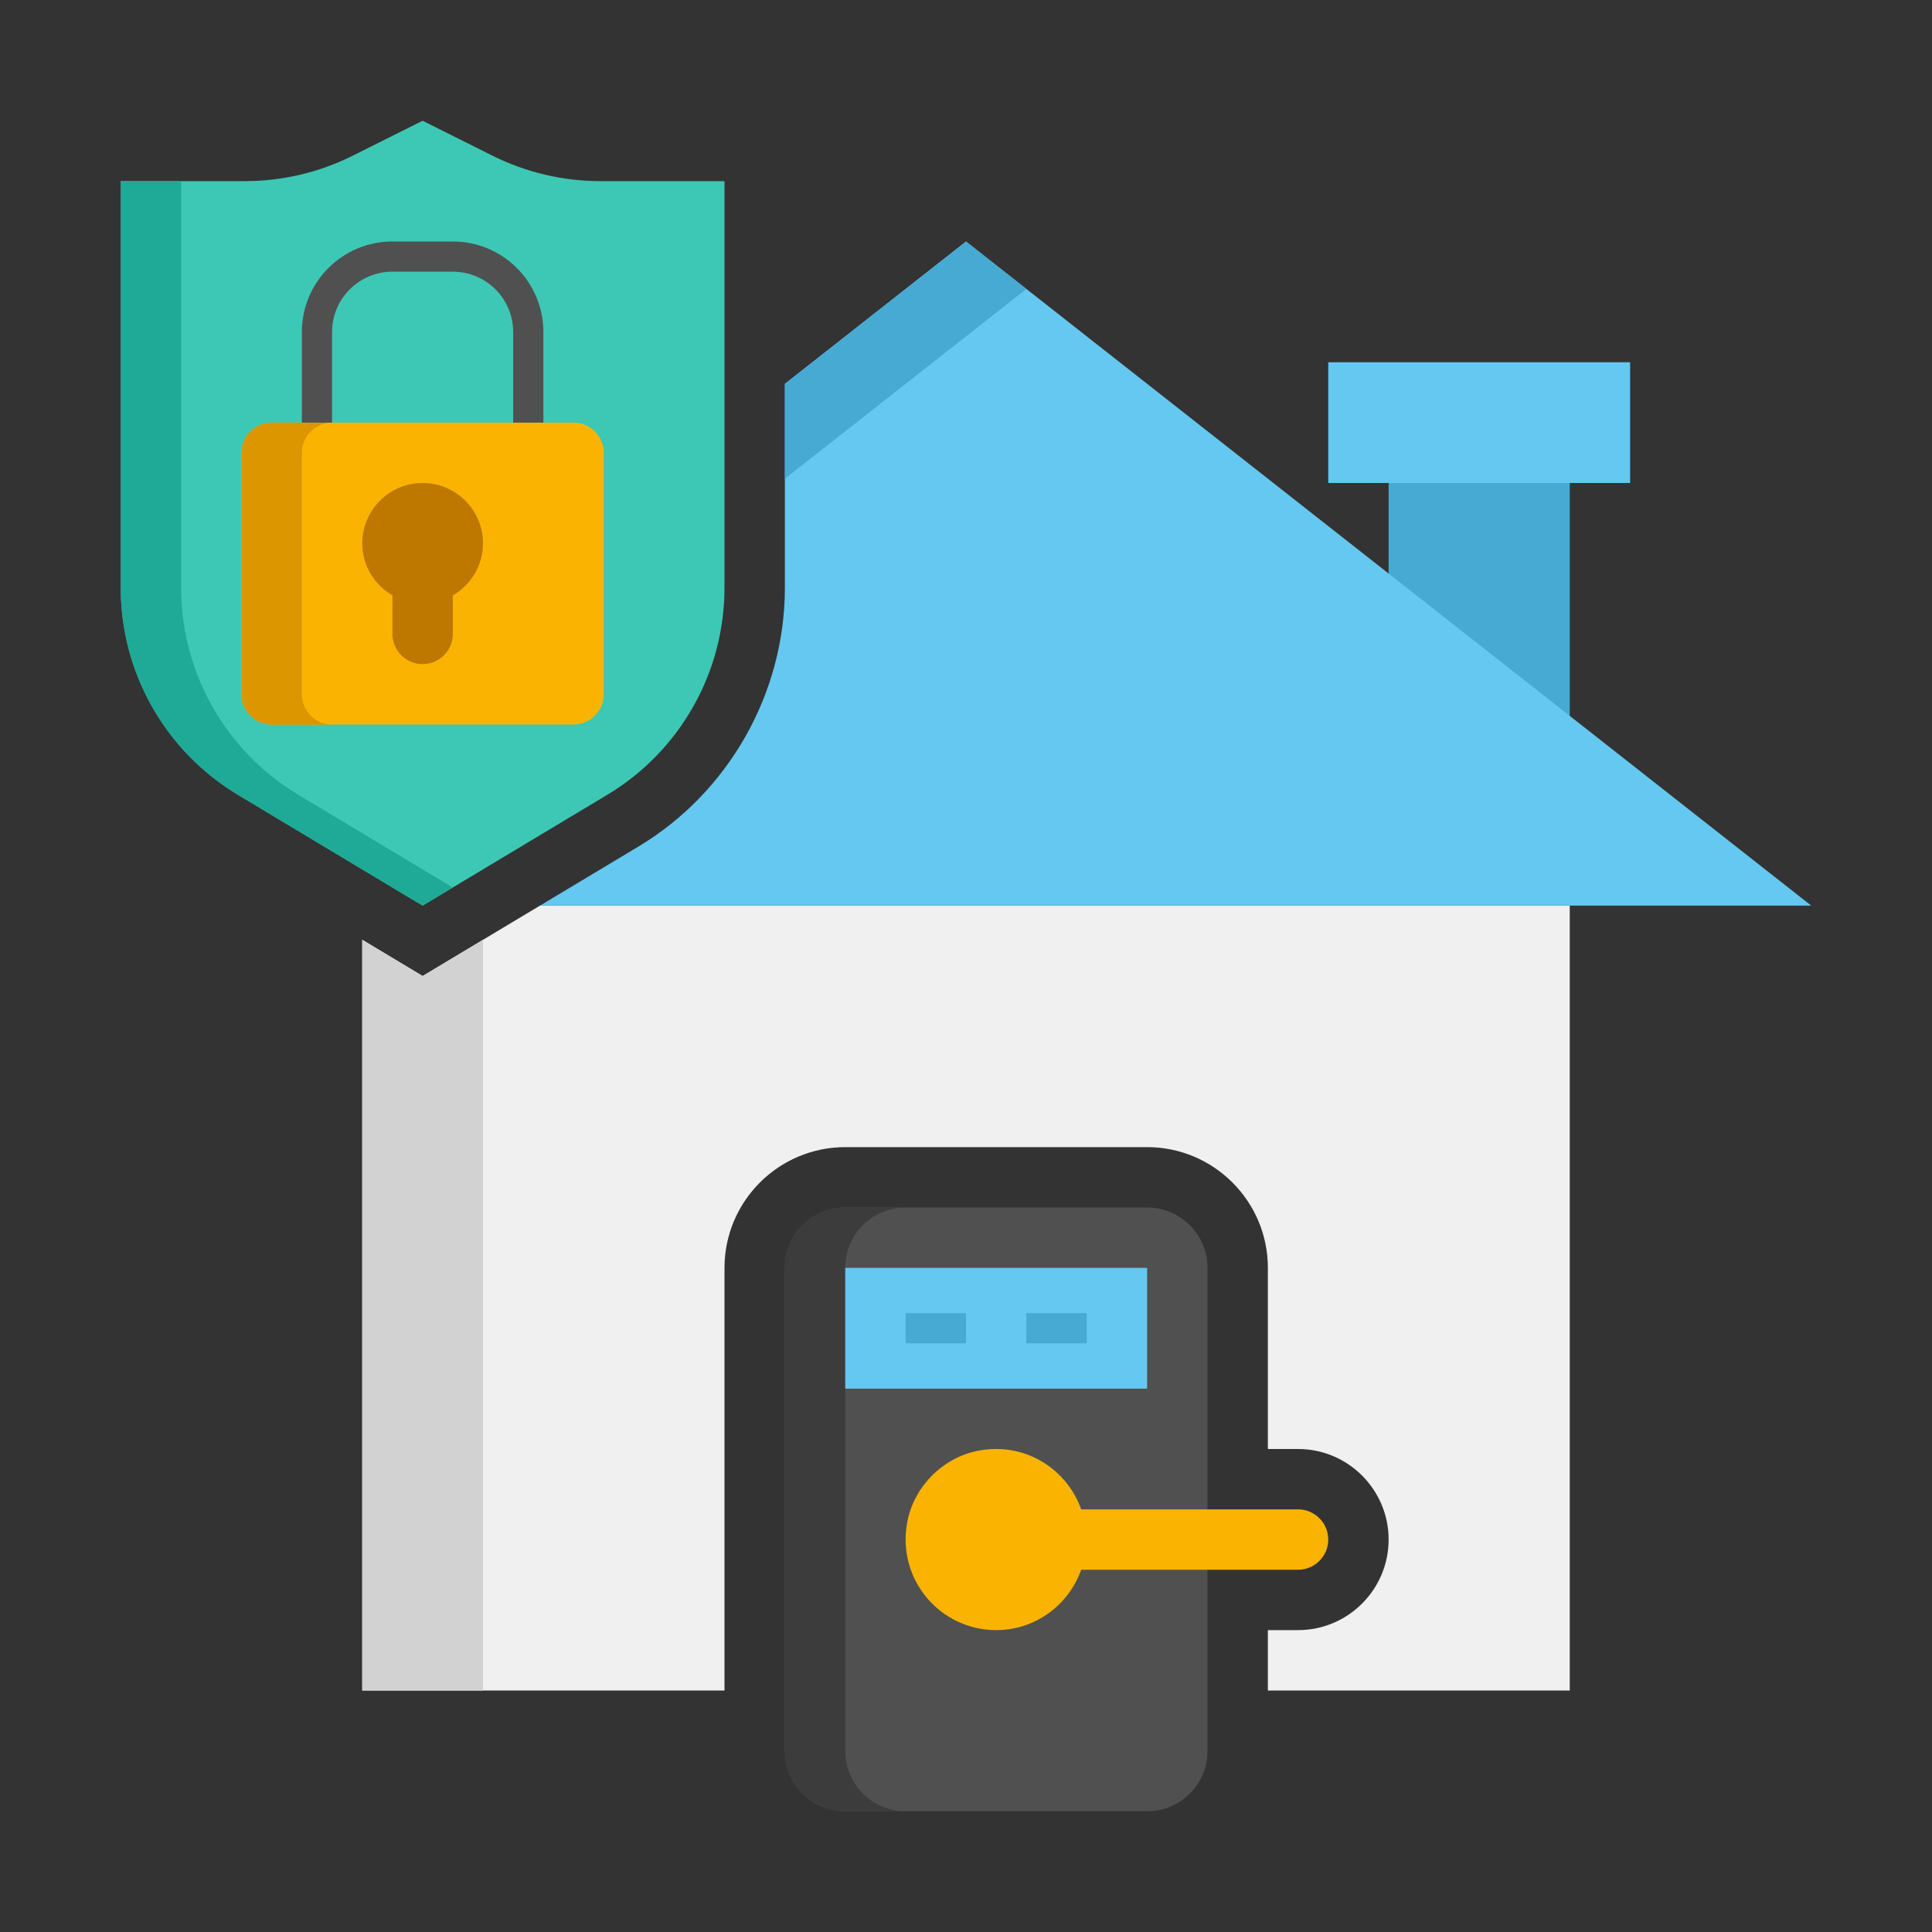 <svg xmlns="http://www.w3.org/2000/svg" height="512" viewBox="0 0 64 64" width="512"><rect x="0" y="0" width="64" height="64" fill="#333333" stroke="none"/><g id="Icons"><g><g><path d="m46 16h6v10h-6z" fill="#46aad2"></path></g><g><path d="m17.887 30-3.887 2.332-2-1.2v24.868h12v-14c0-2.206 1.794-4 4-4h10c2.206 0 4 1.794 4 4v6h1c1.654 0 3 1.346 3 3s-1.346 3-3 3h-1v2h10v-26z" fill="#f0f0f0"></path></g><g><path d="m26 19.471c0 3.492-1.86 6.778-4.854 8.574l-3.259 1.955h42.113l-28-22c-1.618 1.272-3.703 2.91-6 4.715z" fill="#64c8f0"></path></g><g><path d="m44 12h10v4h-10z" fill="#64c8f0"></path></g><g><path d="m38 60h-10c-1.105 0-2-.895-2-2v-16c0-1.105.895-2 2-2h10c1.105 0 2 .895 2 2v16c0 1.105-.895 2-2 2z" fill="#505050"></path></g><g><path d="m28 58v-16c0-1.105.895-2 2-2h-2c-1.105 0-2 .895-2 2v16c0 1.104.895 2 2 2h2c-1.105 0-2-.896-2-2z" fill="#3c3c3c"></path></g><g><path d="m43 50h-7.184c-.475-1.337-1.857-2.244-3.416-1.942-1.177.228-2.134 1.198-2.349 2.377-.346 1.906 1.108 3.565 2.949 3.565 1.304 0 2.403-.837 2.816-2h7.184c.552 0 1-.448 1-1 0-.552-.448-1-1-1z" fill="#fab400"></path></g><g><path d="m28 42h10v4h-10z" fill="#64c8f0"></path></g><g><path d="m14 32.332-2-1.2v24.868h4v-24.868z" fill="#d2d2d2"></path></g><g><path d="m34 9.572-2-1.572c-1.618 1.272-3.703 2.91-6 4.715v3.143c2.912-2.287 5.716-4.491 8-6.286z" fill="#46aad2"></path></g><g><path d="m4 6h4.111c1.242 0 2.467-.289 3.578-.845l2.311-1.155 2.311 1.155c1.111.556 2.336.845 3.578.845h4.111v13.47c0 2.81-1.474 5.414-3.884 6.86l-6.116 3.67-6.116-3.67c-2.41-1.445-3.884-4.049-3.884-6.86z" fill="#3cc8b4"></path></g><g><path d="m9.884 26.33c-2.41-1.445-3.884-4.049-3.884-6.86v-13.47h-2v13.47c0 2.81 1.474 5.414 3.884 6.86l6.116 3.67 1-.6z" fill="#1eaa96"></path></g><g><path d="m19 24h-10c-.552 0-1-.448-1-1v-8c0-.552.448-1 1-1h10c.552 0 1 .448 1 1v8c0 .552-.448 1-1 1z" fill="#fab400"></path></g><g><path d="m10 23v-8c0-.552.448-1 1-1h-2c-.552 0-1 .448-1 1v8c0 .552.448 1 1 1h2c-.552 0-1-.448-1-1z" fill="#dc9600"></path></g><g><path d="m11 14v-3c0-1.105.895-2 2-2h2c1.105 0 2 .895 2 2v3h1v-3c0-1.657-1.343-3-3-3h-2c-1.657 0-3 1.343-3 3v3z" fill="#505050"></path></g><g><path d="m16 18c0-1.105-.895-2-2-2s-2 .895-2 2c0 .738.405 1.376 1 1.723v1.277c0 .552.448 1 1 1s1-.448 1-1v-1.277c.595-.347 1-.985 1-1.723z" fill="#be7800"></path></g><g><g><path d="m30 43.5h2v1h-2z" fill="#46aad2"></path></g></g><g><g><path d="m34 43.5h2v1h-2z" fill="#46aad2"></path></g></g></g></g></svg>